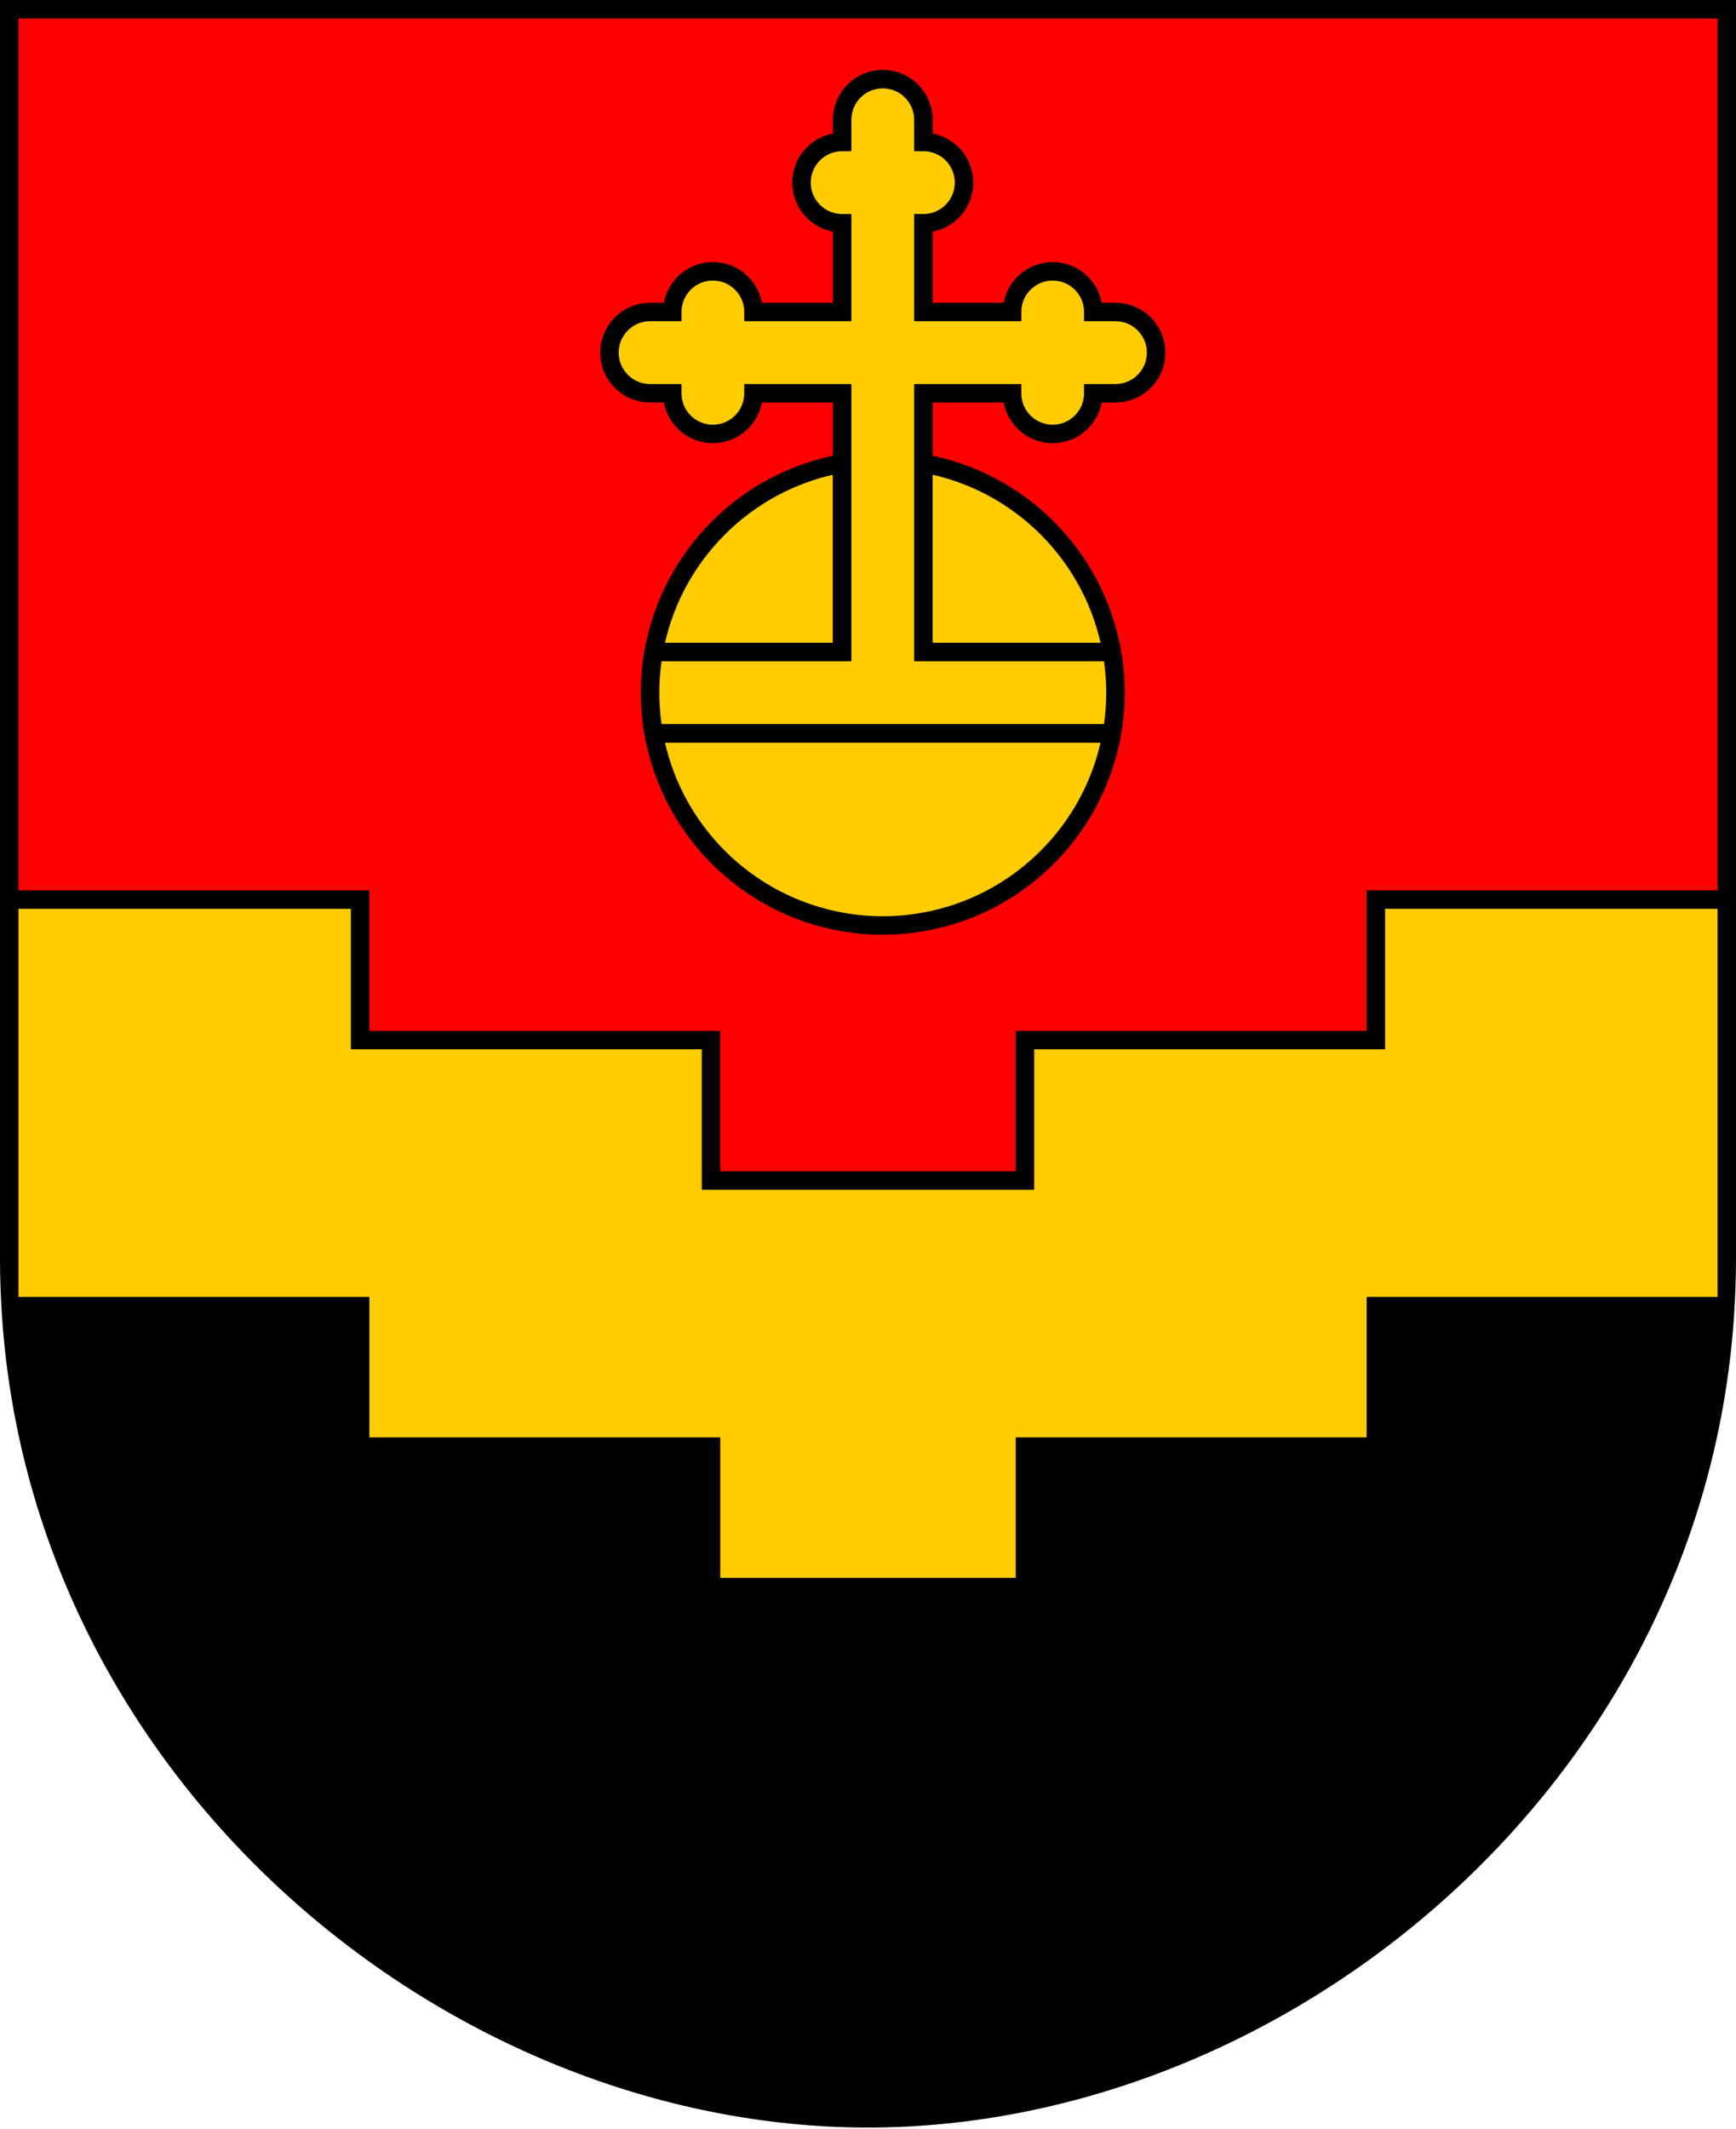 <?xml version="1.0" encoding="utf-8"?>
<!DOCTYPE svg PUBLIC "-//W3C//DTD SVG 1.1//EN" "http://www.w3.org/Graphics/SVG/1.1/DTD/svg11.dtd">
<svg version="1.1" id="Ebene_1" xmlns="http://www.w3.org/2000/svg" xmlns:xlink="http://www.w3.org/1999/xlink" x="0px" y="0px"
	 width="470px" height="576px" viewBox="0 0 470 576" enable-background="new 0 0 470 576" xml:space="preserve">
<g id="AUT_Veitsch_COA">
	<g id="Schild">
		<polygon fill="#FFCC00" points="193,428.91 193,390.91 98,390.91 98,352.91 3,352.91 3,243.91 97,243.91 97,281.91 192,281.91 
			192,319.91 278,319.91 278,281.91 373,281.91 373,243.91 467,243.91 467,352.91 372,352.91 372,390.91 277,390.91 277,428.91 		
			"/>
		<path d="M235,572.637c-57.244,0-115.392-24.062-159.537-66.016C32.938,466.206,7.395,412.73,3.539,356.046l-0.145-2.136H97v38h95
			v38h86v-38h95v-38h93.605l-0.146,2.136c-3.854,56.685-29.397,110.16-71.924,150.575C350.393,548.575,292.244,572.637,235,572.637
			L235,572.637z"/>
		<polygon fill="#FF0000" points="193,318.91 193,280.91 98,280.91 98,242.91 3,242.91 3,3 467,3 467,242.91 372,242.91 372,280.91 
			277,280.91 277,318.91 		"/>
		<path d="M0,0v240.91v99.727c0,5.146,0.19,10.233,0.525,15.273C8.963,483.188,121.871,575.637,235,575.637
			s226.036-92.449,234.476-219.727c0.334-5.04,0.524-10.128,0.524-15.273V240.91V0H0z M190,283.91v38h90v-38h95v-38h90v94.727
			v10.273h-0.247H370v38h-95v38h-80v-38h-95v-38H5.247H5v-10.273V245.91h90v38H190z M393.158,505.172
			C349.383,546.775,291.736,570.637,235,570.637s-114.383-23.861-158.159-65.465C34.334,464.773,9.367,412.246,5.535,355.91H95v38
			h95v38h90v-38h95v-38h89.465C460.634,412.246,435.666,464.773,393.158,505.172z M370,240.91v38h-95v38h-80v-38h-95v-38H5V5h460
			v235.91H370z"/>
	</g>
	<g id="Reichsapfel">
		<path fill="#FFCC00" stroke="#000000" stroke-width="5" d="M301.023,198.41c-4.576,25.973-25.051,46.446-51.023,51.022
			c-3.574,0.63-7.245,0.978-11,0.978c-3.754,0-7.426-0.348-11-0.978c-25.973-4.576-46.447-25.05-51.023-51.022H228h22H301.023z"/>
		<path fill="#FFCC00" stroke="#000000" stroke-width="5" d="M228,125.387c-25.973,4.576-46.447,25.051-51.023,51.023H228V125.387z"
			/>
		<path fill="#FFCC00" stroke="#000000" stroke-width="5" d="M301.023,176.41c-4.576-25.973-25.051-46.447-51.023-51.023v51.023
			H301.023z"/>
		<path fill="#FFCC00" stroke="#000000" stroke-width="5" d="M313,95.41c0,6.075-4.925,11-11,11h-6c0,6.075-4.924,11-11,11
			c-6.074,0-11-4.925-11-11h-24v18.977v51.023h51.023c0.629,3.574,0.977,7.245,0.977,11c0,3.754-0.348,7.426-0.977,11H250h-22
			h-51.023c-0.63-3.574-0.977-7.246-0.977-11c0-3.755,0.347-7.426,0.977-11H228v-51.023V106.41h-24c0,6.075-4.925,11-11,11
			s-11-4.925-11-11h-6c-6.075,0-11-4.925-11-11s4.925-11,11-11h6c0-6.075,4.925-11,11-11s11,4.925,11,11h24v-24
			c-6.075,0-11-4.925-11-11s4.925-11,11-11v-6c0-6.075,4.925-11,11-11s11,4.925,11,11v6c6.076,0,11,4.925,11,11s-4.924,11-11,11v24
			h24c0-6.075,4.926-11,11-11c6.076,0,11,4.925,11,11h6C308.075,84.41,313,89.335,313,95.41z"/>
	</g>
</g>
</svg>

